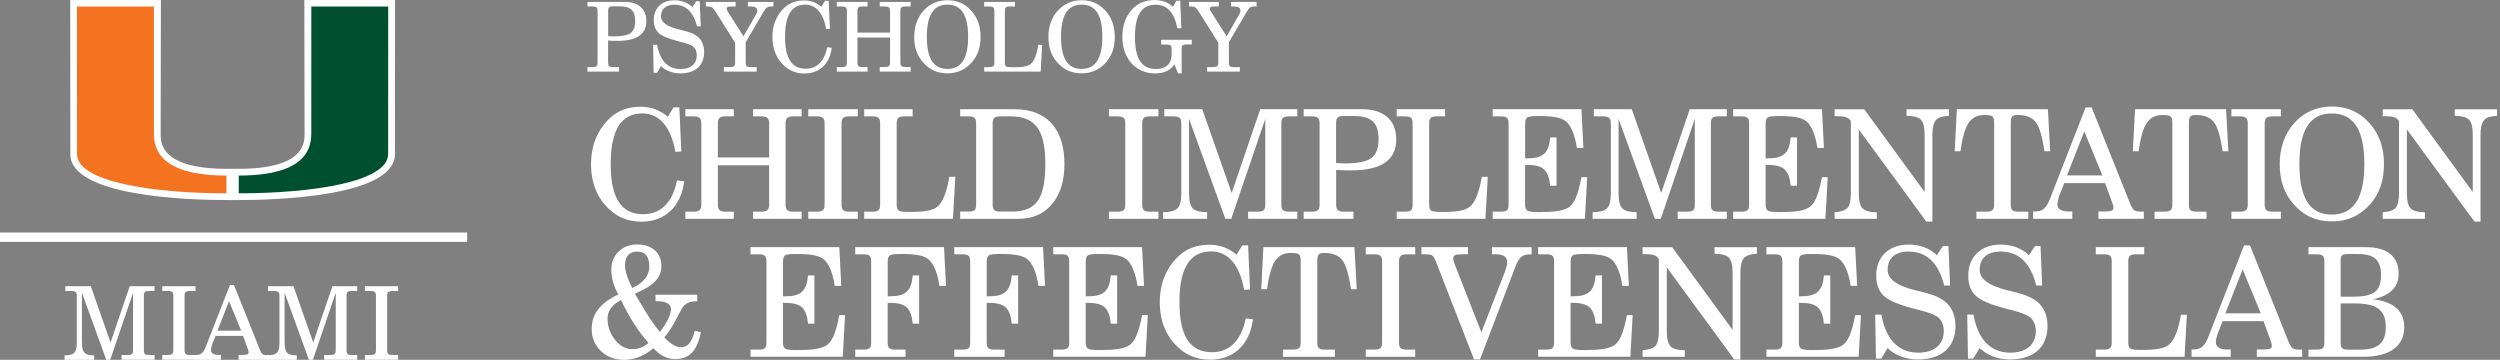 <?xml version="1.0" encoding="UTF-8"?>
<svg id="Layer_1" xmlns="http://www.w3.org/2000/svg" version="1.1" viewBox="0 0 535 77">
  <rect x="0" y="0" width="535" height="77" fill="#808080" stroke="none"/>
  <!-- Generator: Adobe Illustrator 29.1.0, SVG Export Plug-In . SVG Version: 2.1.0 Build 142)  -->
  <defs>
    <style>
      .st0 {
        fill: #005030;
      }

      .st1 {
        fill: #fff;
      }

      .st2 {
        fill: none;
        stroke: #fff;
        stroke-width: 2px;
      }

      .st3 {
        fill: #f37321;
      }
    </style>
  </defs>
  <path class="st1" d="M65.13,0l.05,28.68c0,1.84,0,7.43-14.08,7.45h-1.32s-1.32,0-1.32,0c-14.08-.02-14.08-5.61-14.08-7.45l.05-28.68H15.03l.02,32.98c0,9.12,25.58,9.83,33.42,9.83h2.63c7.84,0,33.42-.71,33.42-9.83l.02-32.98h-19.41Z"/>
  <path class="st0" d="M66.62,28.68V1.4h16.46s-.02,30.49-.02,31.58c0,5.99-16.43,8.39-31.97,8.39,0-.75,0-2.61,0-3.8,7.78-.01,15.52-1.66,15.52-8.89"/>
  <path class="st3" d="M32.94,28.68V1.4h-16.47s.02,30.49.02,31.58c0,5.99,16.43,8.39,31.97,8.39,0-.75,0-2.61,0-3.8-7.78-.01-15.52-1.66-15.52-8.89"/>
  <line class="st2" y1="50.76" x2="99.97" y2="50.76"/>
  <path class="st1" d="M17.54,73.27c0,2.07.46,2.77,2.6,2.79v.94h-6.33v-.94c2.2-.02,2.62-.74,2.62-2.79v-9.95c0-.85-.28-1.05-1.16-1.05h-1.29v-1.02h5.45l4.23,12.04,4.1-12.04h5.32v1.02h-1.16c-.87,0-1.13.2-1.13,1.05v11.6c0,.85.26,1.05,1.13,1.05h1.16v1.02h-7.07v-1.02h1.31c.87,0,1.16-.2,1.16-1.05v-12.28l-4.89,14.35h-.85l-5.21-14.35v10.62Z"/>
  <path class="st1" d="M34.73,75.97h1.18c.89,0,1.18-.22,1.18-1.05v-11.6c0-.83-.28-1.05-1.18-1.05h-1.18v-1.03h7.11v1.03h-1.18c-.89,0-1.16.22-1.16,1.05v11.6c0,.83.26,1.05,1.16,1.05h1.18v1.02h-7.11v-1.02Z"/>
  <path class="st1" d="M49.02,64.44l-2.49,6.33h5.08l-2.6-6.33ZM50.07,60.99l5.56,13.89c.35.85.61,1.13,1.5,1.13.13,0,.28,0,.44,0v.99h-6.52v-1.05h.83c.92,0,1.33-.07,1.33-.57,0-.17-.06-.44-.2-.76l-1-2.75h-5.87l-.68,1.7c-.2.5-.31,1.02-.31,1.31,0,.7.55,1.07,1.59,1.07h.54v1.05h-5.63v-1.02h.17c1.29,0,1.72-.52,2.25-1.85l5.13-13.13h.85Z"/>
  <path class="st1" d="M60.91,73.27c0,2.07.46,2.77,2.6,2.79v.94h-6.33v-.97c2.2-.02,2.62-.71,2.62-2.76v-9.95c0-.85-.28-1.05-1.16-1.05h-1.29v-1.02h5.45l4.23,12.04,4.1-12.04h5.32v1.02h-1.16c-.87,0-1.13.2-1.13,1.05v11.6c0,.85.26,1.05,1.13,1.05h1.16v1.02h-7.07v-1.02h1.31c.87,0,1.16-.2,1.16-1.05v-12.28l-4.89,14.35h-.85l-5.21-14.35v10.62Z"/>
  <path class="st1" d="M78.09,75.97h1.18c.89,0,1.18-.22,1.18-1.05v-11.6c0-.83-.28-1.05-1.18-1.05h-1.18v-1.03h7.11v1.03h-1.18c-.89,0-1.16.22-1.16,1.05v11.6c0,.83.26,1.05,1.16,1.05h1.18v1.02h-7.11v-1.02Z"/>
  <g>
    <path class="st1" d="M125.71,15.33v-.97h1.07c.89,0,1.1-.23,1.1-.99V2.38c0-.76-.21-.99-1.1-.99h-1.07V.41h7.96c2.95,0,4.65,1.49,4.65,4.11,0,2.81-2.05,4.22-6.12,4.22-.66,0-1.32,0-2.07-.06v4.69c0,.77.23.99,1.07.99h1.28v.97h-6.78ZM130.14,7.73c.35.02.76.06,1.2.06,1.76,0,2.95-.25,3.6-.72.66-.5.99-1.34.99-2.54,0-2.23-.95-3.18-3.33-3.18h-1.38c-.83,0-1.07.19-1.07,1.01v5.37Z"/>
    <path class="st1" d="M140.59,15.58h-.72l-.1-5.99h.85c.6,3.39,2.34,5.19,5,5.19,2.21,0,3.49-1.11,3.49-2.95,0-.85-.33-1.55-.91-1.96-.39-.27-1.2-.58-2.46-.89l-.93-.25c-1.96-.52-3.29-1.09-3.93-1.74s-.97-1.53-.97-2.71c0-2.56,1.74-4.22,4.4-4.22,1.51,0,2.85.48,3.86,1.45l.81-1.24h.76l.23,5.37h-.81c-.76-3.08-2.4-4.63-4.86-4.63-1.82,0-2.85.91-2.85,2.5,0,1.22,1.24,2.15,3.74,2.77l.56.12c1.16.29,1.96.54,2.44.76.48.23.89.48,1.24.79.83.74,1.26,1.88,1.26,3.18,0,2.89-1.88,4.57-5.12,4.57-1.59,0-3.12-.56-4.11-1.55l-.87,1.43Z"/>
    <path class="st1" d="M159.58,13.37c0,.77.25.99,1.07.99h1.28v.97h-7.01v-.97h1.3c.85,0,1.1-.25,1.1-.99v-4.22l-4.17-6.63c-.31-.52-.58-.83-.81-.95-.21-.12-.5-.19-.89-.19h-.39V.41h6.36v.97h-.85c-.74,0-1.07.15-1.07.48,0,.17.04.29.31.72l3.29,5.19,2.71-4.71c.17-.31.25-.56.25-.81,0-.58-.5-.87-1.43-.87h-.58V.41h5.46v.97h-.39c-.81,0-1.14.17-1.72,1.14l-3.82,6.53v4.32Z"/>
    <path class="st1" d="M177.99,10.23c-.43,3.45-2.62,5.5-5.83,5.5-1.57,0-2.93-.48-4.03-1.38-1.88-1.55-2.83-3.72-2.83-6.47,0-2.09.6-3.91,1.78-5.39,1.3-1.63,2.89-2.4,4.96-2.4,1.41,0,2.65.45,3.72,1.36l.79-1.28h.79l.27,6.01-.81.04c-.6-3.39-2.19-5.23-4.48-5.23-2.89,0-4.32,2.27-4.32,6.88s1.41,6.84,4.44,6.84c2.38,0,3.99-1.61,4.59-4.61l.97.12Z"/>
    <path class="st1" d="M179.07,15.33v-.97h1.07c.85,0,1.1-.25,1.1-.99V2.38c0-.74-.25-.99-1.1-.99h-1.07V.41h6.59v.97h-1.1c-.83,0-1.07.23-1.07.99v4.61h6.98V2.38c0-.74-.27-.99-1.1-.99h-1.1V.41h6.61v.97h-1.1c-.85,0-1.1.25-1.1.99v10.99c0,.74.25.99,1.1.99h1.1v.97h-6.61v-.97h1.1c.83,0,1.1-.25,1.1-.99v-5.33h-6.98v5.33c0,.77.25.99,1.07.99h1.1v.97h-6.59Z"/>
    <path class="st1" d="M197.59,2.34c1.32-1.51,3.1-2.29,5.17-2.29s3.74.72,5.12,2.27c1.32,1.47,1.96,3.33,1.96,5.56s-.58,3.95-1.82,5.41c-1.38,1.59-3.12,2.4-5.27,2.4s-3.86-.76-5.27-2.4c-1.26-1.47-1.84-3.18-1.84-5.41s.68-4.11,1.94-5.54ZM202.76,14.75c2.98,0,4.42-2.27,4.42-6.88s-1.43-6.88-4.42-6.88-4.42,2.23-4.42,6.88,1.43,6.88,4.42,6.88Z"/>
    <path class="st1" d="M210.62,15.33v-.97h1.07c.89,0,1.1-.23,1.1-.99V2.38c0-.76-.21-.99-1.1-.99h-1.07V.41h6.59v.97h-1.1c-.85,0-1.07.23-1.07.99v10.99c0,.43.08.7.27.85.19.12.68.19,1.49.19,2.15,0,3.2-.21,3.84-.77.68-.6,1.22-1.94,1.57-4.03h.81l-.31,5.72h-12.09Z"/>
    <path class="st1" d="M226.31,2.34c1.32-1.51,3.1-2.29,5.17-2.29s3.74.72,5.12,2.27c1.32,1.47,1.96,3.33,1.96,5.56s-.58,3.95-1.82,5.41c-1.38,1.59-3.12,2.4-5.27,2.4s-3.86-.76-5.27-2.4c-1.26-1.47-1.84-3.18-1.84-5.41s.68-4.11,1.94-5.54ZM231.48,14.75c2.98,0,4.42-2.27,4.42-6.88s-1.43-6.88-4.42-6.88-4.42,2.23-4.42,6.88,1.43,6.88,4.42,6.88Z"/>
    <path class="st1" d="M248.49,9.51v-.99h6.55v.99h-1.1c-.85,0-1.07.23-1.07.99v5.21h-.76l-.79-1.94c-.83,1.3-2.19,1.94-4.07,1.94-2.09,0-3.8-.72-5.1-2.15-1.3-1.45-1.96-3.35-1.96-5.68s.64-4.22,1.9-5.68c1.28-1.47,2.93-2.19,4.94-2.19,1.57,0,2.95.47,3.97,1.45l.76-1.3h.81l.23,5.89h-.83c-.74-3.45-2.21-5.04-4.69-5.04-2.98,0-4.4,2.23-4.4,6.88s1.43,6.88,4.5,6.88c2.13,0,3.35-1.14,3.35-3.14v-1.03c0-.85-.21-1.07-1.1-1.07h-1.14Z"/>
    <path class="st1" d="M262.98,13.37c0,.77.25.99,1.07.99h1.28v.97h-7.01v-.97h1.3c.85,0,1.1-.25,1.1-.99v-4.22l-4.17-6.63c-.31-.52-.58-.83-.81-.95-.21-.12-.5-.19-.89-.19h-.39V.41h6.36v.97h-.85c-.74,0-1.07.15-1.07.48,0,.17.04.29.31.72l3.29,5.19,2.71-4.71c.17-.31.25-.56.25-.81,0-.58-.5-.87-1.43-.87h-.58V.41h5.46v.97h-.39c-.81,0-1.14.17-1.72,1.14l-3.82,6.53v4.32Z"/>
  </g>
  <g>
    <path class="st1" d="M146.42,38.8c-.68,5.42-4.13,8.64-9.16,8.64-2.47,0-4.61-.75-6.33-2.18-2.96-2.44-4.45-5.85-4.45-10.17,0-3.28.94-6.14,2.79-8.48,2.05-2.57,4.55-3.77,7.8-3.77,2.21,0,4.16.71,5.85,2.14l1.23-2.01h1.23l.42,9.45-1.27.07c-.94-5.33-3.44-8.22-7.05-8.22-4.55,0-6.79,3.57-6.79,10.82s2.21,10.75,6.98,10.75c3.74,0,6.27-2.53,7.21-7.24l1.53.2Z"/>
    <path class="st1" d="M146.67,46.83v-1.53h1.69c1.33,0,1.72-.39,1.72-1.56v-17.28c0-1.17-.39-1.56-1.72-1.56h-1.69v-1.53h10.36v1.53h-1.72c-1.3,0-1.69.36-1.69,1.56v7.24h10.98v-7.24c0-1.17-.42-1.56-1.72-1.56h-1.72v-1.53h10.39v1.53h-1.72c-1.33,0-1.72.39-1.72,1.56v17.28c0,1.17.39,1.56,1.72,1.56h1.72v1.53h-10.39v-1.53h1.72c1.3,0,1.72-.39,1.72-1.56v-8.38h-10.98v8.38c0,1.2.39,1.56,1.69,1.56h1.72v1.53h-10.36Z"/>
    <path class="st1" d="M172.97,46.83v-1.53h1.75c1.4,0,1.75-.36,1.75-1.56v-17.28c0-1.2-.36-1.56-1.75-1.56h-1.75v-1.53h10.59v1.53h-1.75c-1.33,0-1.72.36-1.72,1.56v17.28c0,1.2.39,1.56,1.72,1.56h1.75v1.53h-10.59Z"/>
    <path class="st1" d="M184.94,46.83v-1.53h1.69c1.4,0,1.72-.36,1.72-1.56v-17.28c0-1.2-.32-1.56-1.72-1.56h-1.69v-1.53h10.36v1.53h-1.72c-1.33,0-1.69.36-1.69,1.56v17.28c0,.68.13,1.1.42,1.33.29.2,1.07.29,2.34.29,3.38,0,5.03-.32,6.04-1.2,1.07-.94,1.92-3.05,2.47-6.33h1.27l-.49,9h-19Z"/>
    <path class="st1" d="M205.48,46.83v-1.56h1.69c1.4,0,1.72-.32,1.72-1.53v-17.28c0-1.2-.32-1.56-1.72-1.56h-1.69v-1.53h11.66c6.85,0,10.65,4.19,10.65,11.73,0,3.61-.88,6.46-2.66,8.58-1.75,2.11-4.16,3.15-7.24,3.15h-12.41ZM212.43,43.74c0,1.2.36,1.53,1.69,1.53h2.63c2.5,0,4.29-.78,5.36-2.34,1.07-1.56,1.59-4.16,1.59-7.83,0-7.28-2.14-10.2-7.44-10.2h-2.14c-1.33,0-1.69.36-1.69,1.56v17.28Z"/>
    <path class="st1" d="M237.31,46.83v-1.53h1.75c1.4,0,1.75-.36,1.75-1.56v-17.28c0-1.2-.36-1.56-1.75-1.56h-1.75v-1.53h10.59v1.53h-1.75c-1.33,0-1.72.36-1.72,1.56v17.28c0,1.2.39,1.56,1.72,1.56h1.75v1.53h-10.59Z"/>
    <path class="st1" d="M254.45,25.45v15.82c0,1.66.26,2.76.78,3.31.55.55,1.56.81,3.09.84v1.4h-9.42v-1.4c1.53-.03,2.53-.29,3.09-.84s.81-1.66.81-3.31v-14.81c0-1.2-.39-1.56-1.72-1.56h-1.92v-1.53h8.12l6.3,17.93,6.11-17.93h7.93v1.53h-1.72c-1.33,0-1.69.36-1.69,1.56v17.28c0,1.2.36,1.56,1.69,1.56h1.72v1.53h-10.52v-1.53h1.95c1.4,0,1.72-.36,1.72-1.56v-18.29l-7.28,21.37h-1.27l-7.76-21.37Z"/>
    <path class="st1" d="M278.98,46.83v-1.53h1.69c1.4,0,1.72-.36,1.72-1.56v-17.28c0-1.2-.32-1.56-1.72-1.56h-1.69v-1.53h12.51c4.65,0,7.31,2.34,7.31,6.46,0,4.42-3.22,6.63-9.61,6.63-1.04,0-2.08,0-3.25-.1v7.37c0,1.2.36,1.56,1.69,1.56h2.01v1.53h-10.65ZM285.93,34.87c.55.03,1.2.1,1.88.1,2.76,0,4.65-.39,5.65-1.14,1.04-.78,1.56-2.11,1.56-4,0-3.51-1.49-5-5.23-5h-2.18c-1.3,0-1.69.29-1.69,1.59v8.45Z"/>
    <path class="st1" d="M298.89,46.83v-1.53h1.69c1.4,0,1.72-.36,1.72-1.56v-17.28c0-1.2-.32-1.56-1.72-1.56h-1.69v-1.53h10.36v1.53h-1.72c-1.33,0-1.69.36-1.69,1.56v17.28c0,.68.13,1.1.42,1.33.29.2,1.07.29,2.34.29,3.38,0,5.03-.32,6.04-1.2,1.07-.94,1.92-3.05,2.47-6.33h1.27l-.49,9h-19Z"/>
    <path class="st1" d="M319.43,46.83v-1.53h1.69c1.4,0,1.72-.36,1.72-1.56v-17.28c0-1.2-.32-1.56-1.72-1.56h-1.69v-1.53h19l.42,8.28h-1.4c-.39-2.7-1.23-4.71-2.27-5.62-1.04-.88-2.7-1.2-6.04-1.2-1.27,0-2.05.1-2.34.32-.29.23-.42.65-.42,1.3v7.44h.46c3.38,0,4.61-1.14,4.9-4.48h1.36v10.33h-1.36c-.16-1.66-.58-2.83-1.3-3.48-.68-.65-1.88-.97-3.61-.97h-.46v8.45c0,.68.16,1.1.46,1.33.32.23,1.17.32,2.57.32,3.02,0,4.81-.23,5.98-.84,1.43-.68,2.31-2.7,3.05-6.63h1.23l-.49,8.9h-19.75Z"/>
    <path class="st1" d="M346.37,25.45v15.82c0,1.66.26,2.76.78,3.31.55.55,1.56.81,3.09.84v1.4h-9.42v-1.4c1.53-.03,2.53-.29,3.09-.84s.81-1.66.81-3.31v-14.81c0-1.2-.39-1.56-1.72-1.56h-1.92v-1.53h8.12l6.3,17.93,6.11-17.93h7.93v1.53h-1.72c-1.33,0-1.69.36-1.69,1.56v17.28c0,1.2.36,1.56,1.69,1.56h1.72v1.53h-10.52v-1.53h1.95c1.4,0,1.72-.36,1.72-1.56v-18.29l-7.28,21.37h-1.27l-7.76-21.37Z"/>
    <path class="st1" d="M370.9,46.83v-1.53h1.69c1.4,0,1.72-.36,1.72-1.56v-17.28c0-1.2-.32-1.56-1.72-1.56h-1.69v-1.53h19l.42,8.28h-1.4c-.39-2.7-1.23-4.71-2.27-5.62-1.04-.88-2.7-1.2-6.04-1.2-1.27,0-2.05.1-2.34.32-.29.23-.42.65-.42,1.3v7.44h.46c3.38,0,4.61-1.14,4.9-4.48h1.36v10.33h-1.36c-.16-1.66-.58-2.83-1.3-3.48-.68-.65-1.88-.97-3.61-.97h-.46v8.45c0,.68.16,1.1.46,1.33.32.23,1.17.32,2.57.32,3.02,0,4.81-.23,5.98-.84,1.43-.68,2.31-2.7,3.05-6.63h1.23l-.49,8.9h-19.75Z"/>
    <path class="st1" d="M392.61,46.83v-1.4c1.36-.1,2.27-.42,2.76-.94.49-.55.71-1.62.71-3.22v-15.33c-.42-.78-1.14-1.07-2.92-1.07h-.55v-1.49h6.33l12.93,17.7v-12.15c0-1.69-.26-2.79-.81-3.31-.52-.55-1.53-.81-3.05-.84v-1.4h9.06v1.4c-1.36.07-2.31.39-2.79.94-.49.55-.75,1.62-.75,3.22v18.48h-1.3l-14.45-19.72v13.58c0,1.66.26,2.76.81,3.31s1.59.84,3.05.84v1.4h-9.03Z"/>
    <path class="st1" d="M430.29,43.74c0,1.2.36,1.56,1.69,1.56h2.08v1.53h-11.11v-1.53h2.08c1.33,0,1.72-.36,1.72-1.56v-17.41c0-.68-.1-1.14-.32-1.36-.19-.23-.81-.36-1.82-.36-1.46,0-2.57.58-3.35,1.72-.75,1.14-1.33,3.15-1.72,6.04h-1.23l.45-9h19.49l.49,9h-1.23c-.45-3.12-1.07-5.2-1.85-6.2-.78-1.04-2.08-1.56-3.87-1.56-1.17,0-1.49.32-1.49,1.72v17.41Z"/>
    <path class="st1" d="M446.34,22.98h1.27l8.28,20.69c.55,1.33.97,1.62,2.24,1.62.13,0,.49-.03.65-.03v1.56h-9.71v-1.56h1.23c1.66,0,1.98-.2,1.98-.84,0-.26-.13-.65-.29-1.14l-1.5-4.09h-8.74l-1.01,2.53c-.26.68-.45,1.53-.45,1.95,0,1.04.81,1.59,2.37,1.59h.81v1.56h-8.38v-1.56h.26c1.72,0,2.47-.55,3.35-2.73l7.63-19.56ZM449.91,37.54l-3.87-9.42-3.7,9.42h7.57Z"/>
    <path class="st1" d="M468.42,43.74c0,1.2.36,1.56,1.69,1.56h2.08v1.53h-11.11v-1.53h2.08c1.33,0,1.72-.36,1.72-1.56v-17.41c0-.68-.1-1.14-.32-1.36-.2-.23-.81-.36-1.82-.36-1.46,0-2.57.58-3.35,1.72-.75,1.14-1.33,3.15-1.72,6.04h-1.24l.46-9h19.49l.49,9h-1.23c-.45-3.12-1.07-5.2-1.85-6.2-.78-1.04-2.08-1.56-3.87-1.56-1.17,0-1.49.32-1.49,1.72v17.41Z"/>
    <path class="st1" d="M477.52,46.83v-1.53h1.75c1.4,0,1.75-.36,1.75-1.56v-17.28c0-1.2-.36-1.56-1.75-1.56h-1.75v-1.53h10.59v1.53h-1.75c-1.33,0-1.72.36-1.72,1.56v17.28c0,1.2.39,1.56,1.72,1.56h1.75v1.53h-10.59Z"/>
    <path class="st1" d="M490.9,26.4c2.08-2.37,4.87-3.61,8.12-3.61s5.88,1.14,8.06,3.57c2.08,2.31,3.09,5.23,3.09,8.74s-.91,6.21-2.86,8.51c-2.18,2.5-4.9,3.77-8.28,3.77s-6.07-1.2-8.28-3.77c-1.98-2.31-2.89-5-2.89-8.51s1.07-6.46,3.05-8.7ZM499.02,45.92c4.68,0,6.95-3.57,6.95-10.82s-2.24-10.82-6.95-10.82-6.95,3.51-6.95,10.82,2.24,10.82,6.95,10.82Z"/>
    <path class="st1" d="M509.9,46.83v-1.4c1.36-.1,2.27-.42,2.76-.94.49-.55.72-1.62.72-3.22v-15.33c-.42-.78-1.14-1.07-2.92-1.07h-.55v-1.49h6.33l12.93,17.7v-12.15c0-1.69-.26-2.79-.81-3.31-.52-.55-1.53-.81-3.05-.84v-1.4h9.06v1.4c-1.36.07-2.31.39-2.79.94s-.75,1.62-.75,3.22v18.48h-1.3l-14.46-19.72v13.58c0,1.66.26,2.76.81,3.31.55.55,1.59.84,3.05.84v1.4h-9.03Z"/>
  </g>
  <g>
    <path class="st1" d="M149.99,71.09c-.81,4.03-2.5,5.75-5.49,5.75-1.69,0-3.31-.78-4.65-2.31-2.05,1.66-4.06,2.47-6.27,2.47-2.01,0-3.67-.62-5-1.88-1.3-1.27-1.95-2.83-1.95-4.71,0-3.22,1.79-5.55,5.68-7.41-1.01-1.79-1.49-3.57-1.49-5.29,0-1.59.52-2.86,1.56-3.87,1.04-1.01,2.37-1.53,4.03-1.53,3.09,0,5.13,1.82,5.13,4.55,0,2.57-1.56,4.25-5.68,5.98.13.23.32.59.62,1.04,1.98,3.44,3.57,5.81,4.74,7.15,1.46-1.85,2.37-3.73,2.37-4.9,0-1.07-1.04-1.66-2.89-1.66h-.42v-1.4h8.93v1.4c-1.69,0-2.53.39-3.28,1.53l-1.23,2.31c-.75,1.46-1.59,2.76-2.53,3.9,1.4,1.46,2.53,2.11,3.61,2.11,1.4,0,2.34-1.17,2.89-3.54l1.33.32ZM132.9,64.23c-1.85.91-2.89,2.27-2.89,3.93s.55,3.25,1.62,4.58c1.07,1.33,2.31,1.98,3.67,1.98s2.47-.45,3.48-1.33c-2.11-2.37-3.93-5.16-5.88-9.16ZM138.95,57.12c0-2.24-.84-3.28-2.66-3.28-1.59,0-2.53,1.04-2.53,2.86,0,1.3.49,2.89,1.53,4.94,2.37-1.07,3.67-2.7,3.67-4.52Z"/>
    <path class="st1" d="M160.61,76.35v-1.53h1.69c1.4,0,1.72-.36,1.72-1.56v-17.28c0-1.2-.32-1.56-1.72-1.56h-1.69v-1.53h19l.42,8.28h-1.4c-.39-2.7-1.23-4.71-2.27-5.62-1.04-.88-2.7-1.2-6.04-1.2-1.27,0-2.05.1-2.34.32-.29.23-.42.65-.42,1.3v7.44h.46c3.38,0,4.61-1.14,4.9-4.48h1.36v10.33h-1.36c-.16-1.66-.58-2.83-1.3-3.48-.68-.65-1.88-.97-3.61-.97h-.46v8.45c0,.68.16,1.1.46,1.33.32.23,1.17.32,2.57.32,3.02,0,4.81-.23,5.98-.84,1.43-.68,2.31-2.7,3.05-6.63h1.23l-.49,8.9h-19.75Z"/>
    <path class="st1" d="M183.02,76.35v-1.53h1.69c1.4,0,1.72-.36,1.72-1.56v-17.28c0-1.2-.32-1.56-1.72-1.56h-1.69v-1.53h19l.42,8.28h-1.4c-.39-2.7-1.23-4.71-2.27-5.62-1.04-.88-2.7-1.2-6.04-1.2-1.27,0-2.05.1-2.34.32-.29.23-.42.65-.42,1.3v7.44h.46c3.38,0,4.61-1.14,4.9-4.48h1.36v10.33h-1.36c-.16-1.66-.58-2.83-1.3-3.48-.68-.65-1.88-.97-3.61-.97h-.46v8.45c0,1.2.36,1.56,1.69,1.56h2.14v1.53h-10.78Z"/>
    <path class="st1" d="M204.21,76.35v-1.53h1.69c1.4,0,1.72-.36,1.72-1.56v-17.28c0-1.2-.32-1.56-1.72-1.56h-1.69v-1.53h19l.42,8.28h-1.4c-.39-2.7-1.23-4.71-2.27-5.62-1.04-.88-2.7-1.2-6.04-1.2-1.27,0-2.05.1-2.34.32-.29.23-.42.65-.42,1.3v7.44h.46c3.38,0,4.61-1.14,4.9-4.48h1.36v10.33h-1.36c-.16-1.66-.58-2.83-1.3-3.48-.68-.65-1.88-.97-3.61-.97h-.46v8.45c0,1.2.36,1.56,1.69,1.56h2.14v1.53h-10.78Z"/>
    <path class="st1" d="M225.4,76.35v-1.53h1.69c1.4,0,1.72-.36,1.72-1.56v-17.28c0-1.2-.32-1.56-1.72-1.56h-1.69v-1.53h19l.42,8.28h-1.4c-.39-2.7-1.23-4.71-2.27-5.62-1.04-.88-2.7-1.2-6.04-1.2-1.27,0-2.05.1-2.34.32-.29.23-.42.65-.42,1.3v7.44h.46c3.38,0,4.61-1.14,4.9-4.48h1.36v10.33h-1.36c-.16-1.66-.58-2.83-1.3-3.48-.68-.65-1.88-.97-3.61-.97h-.46v8.45c0,.68.16,1.1.46,1.33.32.23,1.17.32,2.57.32,3.02,0,4.81-.23,5.98-.84,1.43-.68,2.31-2.7,3.05-6.63h1.23l-.49,8.9h-19.75Z"/>
    <path class="st1" d="M268.13,68.33c-.68,5.42-4.13,8.64-9.16,8.64-2.47,0-4.61-.75-6.33-2.18-2.96-2.44-4.45-5.85-4.45-10.17,0-3.28.94-6.14,2.79-8.48,2.05-2.57,4.55-3.77,7.8-3.77,2.21,0,4.16.71,5.85,2.14l1.23-2.01h1.23l.42,9.45-1.27.07c-.94-5.33-3.44-8.22-7.05-8.22-4.55,0-6.79,3.57-6.79,10.82s2.21,10.75,6.98,10.75c3.74,0,6.27-2.53,7.21-7.24l1.53.2Z"/>
    <path class="st1" d="M281.89,73.26c0,1.2.36,1.56,1.69,1.56h2.08v1.53h-11.11v-1.53h2.08c1.33,0,1.72-.36,1.72-1.56v-17.41c0-.68-.1-1.14-.32-1.36-.19-.23-.81-.36-1.82-.36-1.46,0-2.57.58-3.35,1.72-.75,1.14-1.33,3.15-1.72,6.04h-1.23l.45-9h19.49l.49,9h-1.23c-.45-3.12-1.07-5.2-1.85-6.2-.78-1.04-2.08-1.56-3.87-1.56-1.17,0-1.49.32-1.49,1.72v17.41Z"/>
    <path class="st1" d="M292.27,76.35v-1.53h1.75c1.4,0,1.75-.36,1.75-1.56v-17.28c0-1.2-.36-1.56-1.75-1.56h-1.75v-1.53h10.59v1.53h-1.75c-1.33,0-1.72.36-1.72,1.56v17.28c0,1.2.39,1.56,1.72,1.56h1.75v1.53h-10.59Z"/>
    <path class="st1" d="M316.72,76.93h-1.27l-8.22-21.08c-.26-.65-.52-1.04-.78-1.2-.23-.16-.75-.23-1.56-.23h-.71v-1.53h9.97v1.53h-1.2c-1.56,0-1.95.23-1.95.88,0,.29.1.71.26,1.14l5.75,14.68,5.1-13.12c.26-.75.42-1.36.42-1.85,0-1.17-.75-1.72-2.34-1.72h-.91v-1.53h8.48v1.53h-.23c-1.69,0-2.47.55-3.28,2.76l-7.54,19.75Z"/>
    <path class="st1" d="M329.16,76.35v-1.53h1.69c1.4,0,1.72-.36,1.72-1.56v-17.28c0-1.2-.32-1.56-1.72-1.56h-1.69v-1.53h19l.42,8.28h-1.4c-.39-2.7-1.23-4.71-2.27-5.62-1.04-.88-2.7-1.2-6.04-1.2-1.27,0-2.05.1-2.34.32-.29.23-.42.65-.42,1.3v7.44h.46c3.38,0,4.61-1.14,4.9-4.48h1.36v10.33h-1.36c-.16-1.66-.58-2.83-1.3-3.48-.68-.65-1.88-.97-3.61-.97h-.46v8.45c0,.68.16,1.1.46,1.33.32.23,1.17.32,2.57.32,3.02,0,4.81-.23,5.98-.84,1.43-.68,2.31-2.7,3.05-6.63h1.23l-.49,8.9h-19.75Z"/>
    <path class="st1" d="M351.52,76.35v-1.4c1.36-.1,2.27-.42,2.76-.94.49-.55.71-1.62.71-3.22v-15.33c-.42-.78-1.14-1.07-2.92-1.07h-.55v-1.49h6.33l12.93,17.7v-12.15c0-1.69-.26-2.79-.81-3.31-.52-.55-1.53-.81-3.05-.84v-1.4h9.06v1.4c-1.36.07-2.31.39-2.79.94-.49.55-.75,1.62-.75,3.22v18.48h-1.3l-14.45-19.72v13.58c0,1.66.26,2.76.81,3.31s1.59.84,3.05.84v1.4h-9.03Z"/>
    <path class="st1" d="M378.01,76.35v-1.53h1.69c1.4,0,1.72-.36,1.72-1.56v-17.28c0-1.2-.32-1.56-1.72-1.56h-1.69v-1.53h19l.42,8.28h-1.4c-.39-2.7-1.23-4.71-2.27-5.62-1.04-.88-2.7-1.2-6.04-1.2-1.27,0-2.05.1-2.34.32-.29.23-.42.65-.42,1.3v7.44h.46c3.38,0,4.61-1.14,4.9-4.48h1.36v10.33h-1.36c-.16-1.66-.58-2.83-1.3-3.48-.68-.65-1.88-.97-3.61-.97h-.46v8.45c0,.68.16,1.1.46,1.33.32.23,1.17.32,2.57.32,3.02,0,4.81-.23,5.98-.84,1.43-.68,2.31-2.7,3.05-6.63h1.23l-.49,8.9h-19.75Z"/>
    <path class="st1" d="M402.59,76.74h-1.14l-.16-9.42h1.33c.94,5.33,3.67,8.15,7.86,8.15,3.48,0,5.49-1.75,5.49-4.64,0-1.33-.52-2.44-1.43-3.09-.62-.42-1.88-.91-3.87-1.4l-1.46-.39c-3.09-.81-5.16-1.72-6.17-2.73-1.01-1.01-1.53-2.4-1.53-4.25,0-4.03,2.73-6.63,6.92-6.63,2.37,0,4.48.75,6.07,2.27l1.27-1.95h1.2l.36,8.45h-1.27c-1.2-4.84-3.77-7.28-7.63-7.28-2.86,0-4.48,1.43-4.48,3.93,0,1.92,1.95,3.38,5.88,4.35l.88.2c1.82.45,3.09.84,3.83,1.2.75.36,1.4.75,1.95,1.24,1.3,1.17,1.98,2.96,1.98,5,0,4.55-2.96,7.18-8.06,7.18-2.5,0-4.9-.88-6.46-2.44l-1.36,2.24Z"/>
    <path class="st1" d="M422.29,76.74h-1.14l-.16-9.42h1.33c.94,5.33,3.67,8.15,7.86,8.15,3.48,0,5.49-1.75,5.49-4.64,0-1.33-.52-2.44-1.43-3.09-.62-.42-1.88-.91-3.87-1.4l-1.46-.39c-3.09-.81-5.16-1.72-6.17-2.73-1.01-1.01-1.53-2.4-1.53-4.25,0-4.03,2.73-6.63,6.92-6.63,2.37,0,4.48.75,6.07,2.27l1.27-1.95h1.2l.36,8.45h-1.27c-1.2-4.84-3.77-7.28-7.63-7.28-2.86,0-4.48,1.43-4.48,3.93,0,1.92,1.95,3.38,5.88,4.35l.88.2c1.82.45,3.09.84,3.83,1.2.75.36,1.4.75,1.95,1.24,1.3,1.17,1.98,2.96,1.98,5,0,4.55-2.96,7.18-8.06,7.18-2.5,0-4.9-.88-6.46-2.44l-1.36,2.24Z"/>
    <path class="st1" d="M448.5,76.35v-1.53h1.69c1.4,0,1.72-.36,1.72-1.56v-17.28c0-1.2-.32-1.56-1.72-1.56h-1.69v-1.53h10.36v1.53h-1.72c-1.33,0-1.69.36-1.69,1.56v17.28c0,.68.13,1.1.42,1.33.29.2,1.07.29,2.34.29,3.38,0,5.03-.32,6.04-1.2,1.07-.94,1.92-3.05,2.47-6.33h1.27l-.49,9h-19Z"/>
    <path class="st1" d="M480.23,52.51h1.27l8.28,20.69c.55,1.33.97,1.62,2.24,1.62.13,0,.49-.03.65-.03v1.56h-9.71v-1.56h1.23c1.66,0,1.98-.2,1.98-.84,0-.26-.13-.65-.29-1.14l-1.49-4.09h-8.74l-1.01,2.53c-.26.68-.45,1.53-.45,1.95,0,1.04.81,1.59,2.37,1.59h.81v1.56h-8.38v-1.56h.26c1.72,0,2.47-.55,3.35-2.73l7.63-19.56ZM483.8,67.06l-3.87-9.42-3.7,9.42h7.57Z"/>
    <path class="st1" d="M494.01,76.35v-1.53h1.69c1.4,0,1.72-.36,1.72-1.56v-17.28c0-1.2-.32-1.56-1.72-1.56h-1.69v-1.53h12.28c4.58,0,7.02,1.98,7.02,5.72,0,2.83-1.85,4.65-5.46,5.42,4.45.55,6.66,2.53,6.66,6.01,0,4-3.15,6.3-8.61,6.3h-11.89ZM500.9,63.49h2.6c2.27,0,3.83-.32,4.71-1.01.88-.68,1.33-1.88,1.33-3.57,0-3.25-1.43-4.55-4.97-4.55h-2.05c-1.27,0-1.62.26-1.62,1.43v7.7ZM500.9,64.92v8.38c0,1.27.36,1.53,1.79,1.53h2.31c3.93,0,5.56-1.46,5.56-4.87,0-3.61-1.92-5.03-6.72-5.03h-2.92Z"/>
  </g>
</svg>